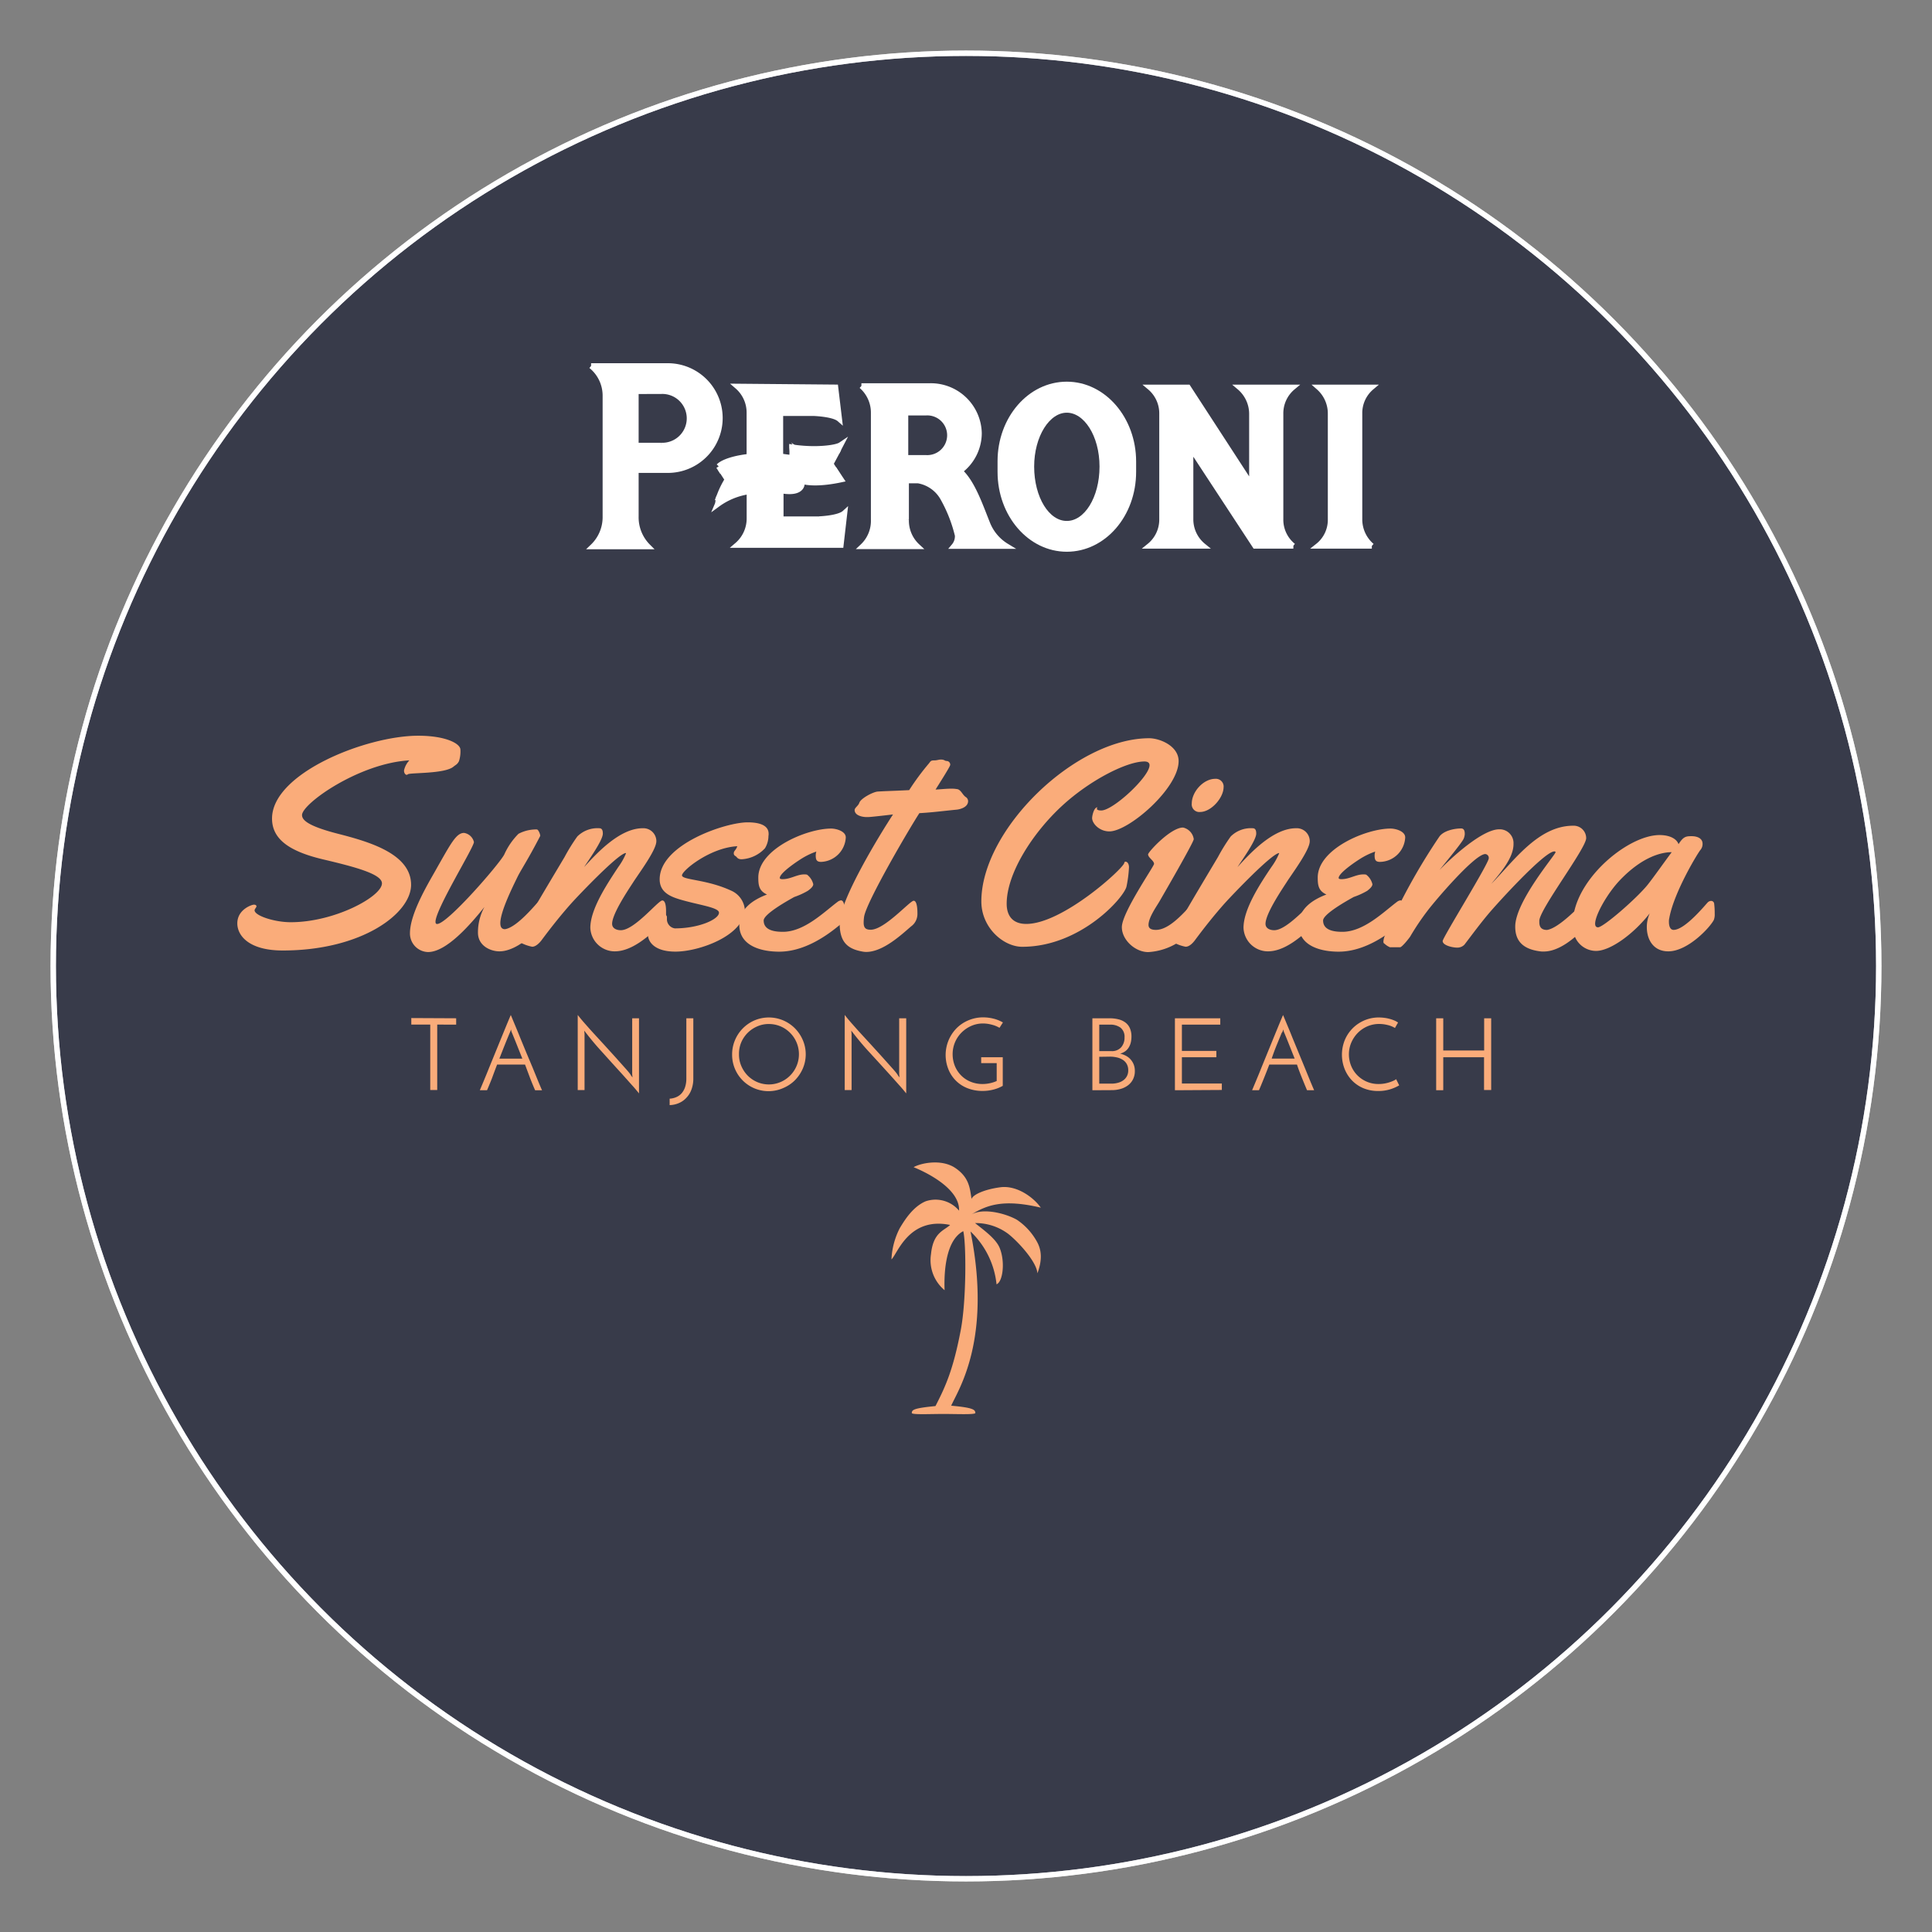 <svg xmlns="http://www.w3.org/2000/svg" viewBox="0 0 360 360"><rect x="0" y="0" width="360" height="360" fill="#808080" stroke="none"/><defs><style>.cls-1{fill:#12162d;opacity:0.65;}.cls-1,.cls-2,.cls-4{stroke:#fff;stroke-miterlimit:10;}.cls-2{fill:none;}.cls-3{fill:#faac7a;}.cls-4{fill:#fff;}</style></defs><title>logo-2018</title><g id="Layer_1" data-name="Layer 1"><circle class="cls-1" cx="180" cy="180" r="170.08"/><circle class="cls-2" cx="180" cy="180" r="170.08"/><path class="cls-3" d="M85.52,141.84c-.32.62-.62.68-1,1-1.59,1.38-8,1.11-8.51,1.43a.44.44,0,0,1-.24.11c-.16,0-.49-.24-.49-.81a4,4,0,0,1,1-1.89c-9.4.54-20,8.08-20,10.19,0,.86.89,2,6.7,3.49s13.62,3.73,13.62,9.51c0,5.32-9.13,12.24-23.92,12.24-6.35,0-8.46-2.81-8.46-5.05,0-2.62,2.73-3.49,3.08-3.49s.49.14.49.32-.35.49-.35.73c0,1,3.68,2.22,6.73,2.22,8.24,0,17-4.81,17-7.24,0-1.7-4.76-3-10.81-4.43-6.4-1.49-9.67-3.78-9.67-7.65,0-8.46,17.59-15.43,27.24-15.43,5.19,0,7.86,1.49,7.86,2.59A5.87,5.87,0,0,1,85.52,141.84Z"/><path class="cls-3" d="M101.68,170.25a2.87,2.87,0,0,1-.16,1.16c-.73,1.43-4.86,5.86-8.46,5.86-1.62,0-4-1-4-3.49A9.86,9.86,0,0,1,90.27,169c-2.65,3.32-7.08,8.4-10.51,8.4a3.46,3.46,0,0,1-3.37-3.5c0-3.89,3.81-9.94,5-12.13,2.62-4.59,3.62-6.57,5.08-6.57a2.24,2.24,0,0,1,1.84,1.7c0,1-7.16,12.51-7.16,14.86,0,.27.08.41.3.41,1.92,0,11.59-11.16,12.51-12.94a13,13,0,0,1,2.65-3.86,7,7,0,0,1,3-.81,3.09,3.09,0,0,1,.43,0c.27,0,.62.86.62,1.13a.11.11,0,0,1,0,.08c-2.32,4.49-3.59,6.32-4.24,7.65-.81,1.68-3.19,6.4-3.19,8.59,0,.7.24,1.13.86,1.13,2.27-.32,5.76-4.7,6.24-5.13a1,1,0,0,1,.59-.24.57.57,0,0,1,.57.51A14.21,14.21,0,0,1,101.68,170.25Z"/><path class="cls-3" d="M122.84,172.62c-2,1.81-5.08,4.65-8.3,4.65a4.56,4.56,0,0,1-4.54-4.38c0-3.43,3-8,5.22-11.35a12,12,0,0,0,1.43-2.54l-.05-.05c-1.41.11-8.73,7.81-10.08,9.3-2,2.24-3.86,4.59-5.65,7-.38.49-1.05,1.16-1.7,1.16a7.69,7.69,0,0,1-2.49-.95.41.41,0,0,1-.19-.43c0-.89,1-2.32,1.62-3.32,2.32-4.05,4.7-8,7.08-12a34.54,34.54,0,0,1,2.38-3.84,5.32,5.32,0,0,1,4.11-1.54c.59,0,.65.59.65,1,0,1.27-2.7,5-3.49,6.24,2.59-2.86,6.76-7.24,10.92-7.24a2.42,2.42,0,0,1,2.54,2.28v.15c0,1.65-3.27,6-4.32,7.65-.89,1.38-3.92,5.86-3.92,7.73,0,.86.84,1.19,1.62,1.19,2.57,0,6.95-5.54,7.73-5.54s.7,1.95.7,2.43A2.61,2.61,0,0,1,122.84,172.62Z"/><path class="cls-3" d="M143.19,155.76a4.44,4.44,0,0,1-.65,2.3,6.38,6.38,0,0,1-4.32,2.05c-.89,0-.84-.43-1.22-.62a.53.53,0,0,1-.27-.51c0-.46.41-.54.65-1.3-5.08.27-10.3,4.54-10.3,5.43s4.54.7,9.19,2.86a4.27,4.27,0,0,1,2.51,3.43c0,4.86-8.43,7.92-12.92,7.92-3.92,0-5.13-1.84-5.13-3.22,0-1.95,1.11-3.76,2.22-3.76.68,0,1.32,0,1.32.57v.43a1.73,1.73,0,0,0,1.46,1.65c4.54,0,8.24-1.7,8.24-2.92,0-1-3.7-1.41-7.24-2.46-1.81-.54-3.81-1.35-3.81-3.76,0-6.51,12.27-10.62,16.38-10.62s3.92,1.84,3.92,2.32Z"/><path class="cls-3" d="M153,160.6c-.86,0-1-.43-1-1.22a2.76,2.76,0,0,1,.11-.7,12.88,12.88,0,0,0-2.22,1c-.89.49-4.59,2.92-4.59,3.92,0,.22.43.22.54.22,1.46,0,2.68-.89,4-.89a2,2,0,0,1,.54.05,3.16,3.16,0,0,1,1.16,1.78c0,.46-.59.92-1,1.22a13.87,13.87,0,0,1-2.54,1.16c-1.11.62-5.7,3.16-5.7,4.38,0,1.89,2.16,2.11,3.59,2.11,4,0,7.7-3.73,10.19-5.59a1.28,1.28,0,0,1,.62-.27c.7,0,.7,1.65.7,2.13a4.49,4.49,0,0,1-.16,1.46,3.77,3.77,0,0,1-1.11,1.27c-2.59,2.11-6.57,4.7-10.94,4.7-3.22,0-7.43-1-7.43-5,0-3,2.62-4.7,5.16-5.65-1.49-.68-1.62-1.73-1.62-3.16,0-5.32,9-9.13,13.57-9.13.95,0,2.73.49,2.73,1.65A4.8,4.8,0,0,1,153,160.6Z"/><path class="cls-3" d="M166.4,151.76s-4.08.49-4.67.49h-.24c-.76,0-2.24-.27-2.24-1.32,0-.41.68-.78.86-1.32.27-.84,2.49-2,3.38-2.11,1.16-.08,2.32-.11,3.49-.16l2.43-.11a46.45,46.45,0,0,1,3.7-5c.32-.43.38-.54.95-.54s.84-.16,1.27-.16c.68,0,.68.27,1.11.27a.68.68,0,0,1,.62.73c0,.3-2.32,3.92-2.73,4.59.35,0,2-.16,2.68-.16a6.2,6.2,0,0,1,1.49.11c.65.27.84,1,1.43,1.43a.91.91,0,0,1,.46.78c0,1.08-1.35,1.51-2.16,1.59-2.49.24-4.43.51-6.92.65-1.95,3-9.92,16.62-10.3,19.32a7.85,7.85,0,0,0-.08,1.08c0,1.05.46,1.32,1.32,1.32,2.59,0,7.3-5.4,8-5.4s.7,1.95.7,2.43a2.85,2.85,0,0,1-1.22,2.38c-1.81,1.57-5.22,4.73-8.32,4.73a3.84,3.84,0,0,1-.76-.08c-2.76-.51-4.19-1.78-4.19-5.27C156.45,167.76,163.93,155.52,166.4,151.76Z"/><path class="cls-3" d="M206.72,154.92c-1.89,0-3.22-1.49-3.22-2.49,0-.38.32-2,1-2a.39.39,0,0,0-.11.27c0,.24.38.32.81.32,2.22,0,9-6.3,9-8.43,0-.43-.3-.7-.95-.7-3.3,0-10.11,3.46-15.27,8.19-5.54,5.08-10.4,12.65-10.4,18.32,0,2.11,1,3.76,3.65,3.76,6.81,0,18.16-10.4,18.27-11.38a.22.22,0,0,1,.22-.22h0c.35,0,.65.41.65,1.05a22.65,22.65,0,0,1-.46,3.57c-.41,2-8.51,11.24-19.43,11.24-3.49,0-7.62-3.54-7.62-8.46,0-13.4,17.54-30.4,31.27-30.4,1.95,0,5.49,1.41,5.49,4.27C219.61,146.92,210.31,154.92,206.72,154.92Z"/><path class="cls-3" d="M223.5,171.41a11.73,11.73,0,0,1-9.54,6c-2.43,0-4.92-2.27-4.92-4.65,0-2.7,6-11.35,6-11.78,0-.62-1.11-1.16-1.11-1.78,0-.43,4.19-5,6.51-5a2.58,2.58,0,0,1,2,2.16c0,.57-5.65,10.32-6.43,11.67-.65,1.08-2,3-2,4.32,0,.76.7.92,1.38.92,3.27,0,6.81-5.46,7.65-5.46s.7,1.95.7,2.43A2.75,2.75,0,0,1,223.5,171.41Zm.16-20.11a1.42,1.42,0,0,1-1.59-1.23,1.09,1.09,0,0,1,0-.36c0-2.16,2.16-4.59,4.38-4.59A1.45,1.45,0,0,1,228,146.4a1.13,1.13,0,0,1,0,.26c0,2-2.32,4.64-4.38,4.64Z"/><path class="cls-3" d="M244.55,172.62c-2,1.81-5.08,4.65-8.3,4.65a4.56,4.56,0,0,1-4.54-4.38c0-3.43,2.95-8,5.21-11.35a12,12,0,0,0,1.43-2.54l0-.05c-1.41.11-8.73,7.81-10.08,9.3-2,2.24-3.86,4.59-5.65,7-.38.49-1,1.16-1.7,1.16a7.69,7.69,0,0,1-2.49-.95.41.41,0,0,1-.19-.43c0-.89,1-2.32,1.62-3.32,2.32-4.05,4.7-8,7.08-12a34.54,34.54,0,0,1,2.38-3.84,5.32,5.32,0,0,1,4.11-1.54c.59,0,.65.59.65,1,0,1.27-2.7,5-3.49,6.24,2.59-2.86,6.76-7.24,10.92-7.24a2.42,2.42,0,0,1,2.54,2.28v.15c0,1.65-3.27,6-4.32,7.65-.89,1.38-3.92,5.86-3.92,7.73,0,.86.84,1.19,1.62,1.19,2.57,0,7-5.54,7.73-5.54s.7,1.95.7,2.43A2.61,2.61,0,0,1,244.55,172.62Z"/><path class="cls-3" d="M257.14,160.6c-.86,0-1-.43-1-1.22a2.76,2.76,0,0,1,.11-.7,12.88,12.88,0,0,0-2.22,1c-.89.49-4.59,2.92-4.59,3.92,0,.22.43.22.54.22,1.46,0,2.67-.89,4.05-.89a2,2,0,0,1,.54.05,3.16,3.16,0,0,1,1.16,1.78c0,.46-.59.92-.95,1.22a13.87,13.87,0,0,1-2.54,1.16c-1.11.62-5.7,3.16-5.7,4.38,0,1.89,2.16,2.11,3.59,2.11,4,0,7.7-3.73,10.19-5.59a1.28,1.28,0,0,1,.62-.27c.7,0,.7,1.65.7,2.13a4.49,4.49,0,0,1-.16,1.46,3.77,3.77,0,0,1-1.11,1.27c-2.59,2.11-6.57,4.7-10.94,4.7-3.22,0-7.43-1-7.43-5,0-3,2.62-4.7,5.16-5.65-1.49-.68-1.62-1.73-1.62-3.16,0-5.32,9-9.13,13.57-9.13.95,0,2.73.49,2.73,1.65A4.8,4.8,0,0,1,257.14,160.6Z"/><path class="cls-3" d="M296.44,170.25a2.87,2.87,0,0,1-.16,1.16c-.7,1.38-4.84,5.89-8.59,5.89h-.43c-4.08-.41-4.92-2.54-4.92-4.65,0-4.65,7.51-13.4,7.51-13.84,0-.11-.05-.16-.22-.16-1.89,0-10.92,10-12.27,11.62-1.59,1.89-3,3.81-4.49,5.76a1.85,1.85,0,0,1-1.46.54c-.65,0-2.59-.38-2.59-1.22,0-.65,8.59-14.43,8.59-15.43a.72.72,0,0,0-.64-.78h0c-2,0-9.49,8.86-10.73,10.51a46.9,46.9,0,0,0-3.27,4.86c-.22.35-1.54,2-1.89,2s-.89,0-1.32,0H259a3.52,3.52,0,0,1-1-.65c-.22-.14-.22-.19-.22-.46a3.46,3.46,0,0,1,.22-.95,115.21,115.21,0,0,1,10.19-18.54c.78-1.11,2.78-1.54,4.08-1.54.57,0,.67.54.67,1.05a2.71,2.71,0,0,1-.22.89c-.46.92-3.62,4.7-4.49,5.81,2.22-2.32,8-7.59,11.11-7.59a2.57,2.57,0,0,1,2.68,2.44c0,.11,0,.21,0,.32,0,2.68-2.62,5.54-4.16,7.43,4.16-4.22,8.75-10.86,15.27-10.86a2.33,2.33,0,0,1,2.43,2.23v.09c0,1.89-8.73,13.3-8.73,15.4,0,.59-.05,1.7,1.43,1.7,2.27-.32,6.3-4.7,6.81-5.13a.92.92,0,0,1,.59-.24.57.57,0,0,1,.57.51A13.16,13.16,0,0,1,296.44,170.25Z"/><path class="cls-3" d="M319.51,170.25a2.87,2.87,0,0,1-.16,1.16c-.73,1.43-4.86,5.86-8.49,5.86-2.81,0-4-2.24-4-4.51a6.34,6.34,0,0,1,.54-2.57c-3,3.86-7.35,7-10,7a4.28,4.28,0,0,1-4.22-3.7,7.68,7.68,0,0,1-.11-1.35c0-8,10.16-16.54,16.16-16.54,2.08,0,3.24.81,3.54,1.7.89-1.38,1.32-1.49,2.43-1.49s2.05.43,2.05,1.41a1.72,1.72,0,0,1-.38,1.13c-.41.43-4.92,7.81-5.81,12.67a2.77,2.77,0,0,0-.08.76c0,.68.19,1.49.87,1.49,2.16,0,6-4.78,6.4-5.16a.92.92,0,0,1,.59-.24.57.57,0,0,1,.57.51A14.58,14.58,0,0,1,319.51,170.25Zm-17.58-6.33c-2.38,2.46-4.7,6.57-4.7,8.19,0,.43.16.68.54.68,1,0,7.19-5.38,9.24-7.92,1.22-1.54,3.05-4.16,4.49-6.08C309.7,158.79,306.16,159.54,301.93,163.92Z"/><path class="cls-3" d="M85,189.74v1.18H81.47v12.19h-1.3V190.92H76.64V189.7Z"/><path class="cls-3" d="M99.71,203.15c-.25-.57-.55-1.28-.88-2.12l-1-2.67H92.63q-.54,1.41-1,2.67c-.34.84-.63,1.55-.88,2.12H89.41l.75-1.79c.31-.75.65-1.56,1-2.45l1.13-2.77,1.13-2.77,1-2.44c.31-.74.56-1.34.76-1.8l.75,1.8c.31.74.65,1.55,1,2.44l1.14,2.77,1.17,2.78,1,2.45c.31.75.56,1.34.76,1.79ZM95,192.41c-.25.59-.55,1.31-.89,2.16s-.69,1.75-1.06,2.69h4.28l-1.07-2.69c-.34-.85-.63-1.57-.88-2.16a1.06,1.06,0,0,1-.09-.25,1.59,1.59,0,0,0-.09-.33,1.65,1.65,0,0,1-.09.33,2.56,2.56,0,0,1-.11.24Z"/><path class="cls-3" d="M119.07,189.74v14c-.36-.44-.81-1-1.34-1.57L116,200.23l-1.92-2.11L112.17,196q-.92-1-1.68-1.92c-.51-.61-.92-1.13-1.25-1.55l-.17-.22-.21-.27.06.6v10.48h-1.27v-14c.36.46.8,1,1.33,1.6s1.1,1.25,1.72,1.92l1.91,2.08,1.89,2.08,1.7,1.9c.53.59,1,1.11,1.3,1.55a1,1,0,0,0,.15.24l.21.27-.06-.62V189.74Z"/><path class="cls-3" d="M124.78,205.92v-1.2a3.51,3.51,0,0,0,1.24-.29,2.76,2.76,0,0,0,1-.72,3.47,3.47,0,0,0,.64-1.16,5.12,5.12,0,0,0,.23-1.6V189.74h1.3v11.18a5.9,5.9,0,0,1-.34,2.08,4.37,4.37,0,0,1-.93,1.53,4,4,0,0,1-1.39,1A4.6,4.6,0,0,1,124.78,205.92Z"/><path class="cls-3" d="M136.42,196.46a6.77,6.77,0,0,1,.54-2.66,6.91,6.91,0,0,1,3.64-3.67,6.85,6.85,0,0,1,5.33,0,7,7,0,0,1,2.19,1.48,7.09,7.09,0,0,1,1.47,2.19,6.71,6.71,0,0,1,0,5.31,7.16,7.16,0,0,1-1.47,2.18,6.89,6.89,0,0,1-2.19,1.46,6.78,6.78,0,0,1-9.51-6.29Zm1.28,0a5.33,5.33,0,0,0,.44,2.19,5.79,5.79,0,0,0,1.19,1.78,5.6,5.6,0,0,0,1.77,1.2,5.55,5.55,0,0,0,4.33,0,5.64,5.64,0,0,0,1.8-9.17,5.54,5.54,0,0,0-3.95-1.65,5.2,5.2,0,0,0-2.17.44,5.65,5.65,0,0,0-3,3A5.56,5.56,0,0,0,137.7,196.46Z"/><path class="cls-3" d="M168.86,189.74v14c-.36-.44-.81-1-1.34-1.57l-1.73-1.94-1.92-2.11L161.93,196q-.92-1-1.68-1.92c-.51-.61-.92-1.13-1.25-1.55l-.17-.22-.21-.27.06.6v10.48H157.4v-14c.36.46.8,1,1.33,1.6s1.1,1.25,1.72,1.92l1.91,2.08,1.89,2.08,1.7,1.9c.53.59,1,1.11,1.3,1.55a1,1,0,0,0,.15.24l.21.27-.06-.62V189.74Z"/><path class="cls-3" d="M186.85,197v5.33a7,7,0,0,1-1.75.7,7.94,7.94,0,0,1-2,.25,7.54,7.54,0,0,1-2.85-.52,6.25,6.25,0,0,1-3.54-3.54,7.13,7.13,0,0,1,1.57-7.66,6.85,6.85,0,0,1,2.22-1.46,7,7,0,0,1,2.68-.53,7.93,7.93,0,0,1,1.94.24,6.56,6.56,0,0,1,1.76.71l-.64,1a5.27,5.27,0,0,0-1.46-.59,6.33,6.33,0,0,0-1.62-.22,5.37,5.37,0,0,0-2.17.45,6,6,0,0,0-1.8,1.22,5.68,5.68,0,0,0-1.68,4.06,5.81,5.81,0,0,0,.4,2.14,5.43,5.43,0,0,0,1.14,1.77,5.24,5.24,0,0,0,1.77,1.2,5.8,5.8,0,0,0,2.29.44,6.31,6.31,0,0,0,1.3-.14,6.06,6.06,0,0,0,1.31-.42V198.1h-2.89V197Z"/><path class="cls-3" d="M203.55,203.15V189.74h3.14a7,7,0,0,1,1.7.19,3.55,3.55,0,0,1,1.31.6,2.66,2.66,0,0,1,.84,1.07,3.82,3.82,0,0,1,.29,1.6,4.79,4.79,0,0,1-.11,1,3.15,3.15,0,0,1-.36.92,2.48,2.48,0,0,1-.64.73,2.89,2.89,0,0,1-1,.48,4.42,4.42,0,0,1,1,.36,3.11,3.11,0,0,1,.88.64,3.31,3.31,0,0,1,.62.95,3.18,3.18,0,0,1,.24,1.29,3.33,3.33,0,0,1-.36,1.58,3.18,3.18,0,0,1-.95,1.11,4.07,4.07,0,0,1-1.36.65,5.77,5.77,0,0,1-1.6.22Zm1.28-12.23v4.94h2.25a2.28,2.28,0,0,0,1.84-.72,2.7,2.7,0,0,0,.62-1.83,2.15,2.15,0,0,0-.75-1.82,3.16,3.16,0,0,0-2-.56Zm0,6v5h2.29a4.4,4.4,0,0,0,1.2-.16,2.87,2.87,0,0,0,1-.47,2.2,2.2,0,0,0,.67-.78,2.29,2.29,0,0,0,.24-1.09,2.34,2.34,0,0,0-.28-1.16,2.21,2.21,0,0,0-.76-.79,3.33,3.33,0,0,0-1.09-.44,5.84,5.84,0,0,0-1.25-.14Z"/><path class="cls-3" d="M218.93,203.15V189.74h8.45v1.18h-7.15v4.9h6.42V197h-6.42v4.9h7.44v1.2Z"/><path class="cls-3" d="M243.55,203.15c-.25-.57-.54-1.28-.88-2.12s-.69-1.73-1-2.67h-5.15q-.54,1.41-1.05,2.67c-.34.84-.63,1.55-.88,2.12h-1.28l.75-1.79c.31-.75.65-1.56,1-2.45l1.13-2.77,1.13-2.77,1-2.44c.31-.74.56-1.34.76-1.8l.75,1.8c.31.74.65,1.55,1,2.44l1.14,2.77,1.14,2.77,1,2.45c.31.75.56,1.34.76,1.79Zm-4.7-10.74c-.25.59-.54,1.31-.89,2.16s-.69,1.75-1,2.68h4.28l-1.07-2.69c-.34-.85-.63-1.57-.88-2.16a1.06,1.06,0,0,1-.09-.25,1.59,1.59,0,0,0-.09-.33,1.65,1.65,0,0,1-.09.33,2,2,0,0,1-.13.25Z"/><path class="cls-3" d="M260.72,202.24a7.88,7.88,0,0,1-1.6.71,7.27,7.27,0,0,1-2.31.34,7,7,0,0,1-2.81-.54,6.36,6.36,0,0,1-2.12-1.47,6.68,6.68,0,0,1-1.35-2.15,7.27,7.27,0,0,1,.06-5.35,6.85,6.85,0,0,1,6.37-4.19,8.4,8.4,0,0,1,1,.07,6.81,6.81,0,0,1,1,.2,6.38,6.38,0,0,1,.87.3,3.48,3.48,0,0,1,.68.38l-.15.24-.11.2-.13.23-.19.34a4.72,4.72,0,0,0-1.4-.56,6.54,6.54,0,0,0-1.53-.19,5.48,5.48,0,0,0-2.22.45,5.66,5.66,0,0,0-1.79,1.23,5.91,5.91,0,0,0-1.2,1.8,5.57,5.57,0,0,0-.44,2.17,5.74,5.74,0,0,0,.39,2.09,5.4,5.4,0,0,0,1.13,1.77,5.48,5.48,0,0,0,4,1.68,6.48,6.48,0,0,0,2-.31,7,7,0,0,0,.76-.29,2.7,2.7,0,0,0,.52-.3Z"/><path class="cls-3" d="M267.61,203.15V189.74h1.32v6h7.62v-6h1.31v13.37h-1.33V197h-7.6v6.14Z"/><path class="cls-3" d="M189.49,227.29c-2.07-1.18-6.33-2.3-8.55-.95,2.85-1.74,5.88-3,13-1.31-1.42-2-4.53-4.2-7.54-3.8s-5.12,1.39-5.36,2.18c-.32-1.82-.34-3.93-3-5.75s-6.62-.88-7.8-.17c1.58.63,8.63,3.75,8.47,8.1a5.72,5.72,0,0,0-6.25-1.74c-2.3,1-3.81,3.34-4.8,5a14.09,14.09,0,0,0-1.55,5.82c1.11-1,3.21-8,10.93-6.42-1.19,1.11-3.16,1.4-3.56,5.43a7.28,7.28,0,0,0,2.53,6.73c-.08-2.06-.16-9.1,3.48-11,.55,2.22.61,12.84-.48,18.5-1.39,7.26-2.8,10.41-4.7,14.09-3.95.39-4.41.67-4.41,1.29,0,.35,3.38.18,5.92.18,2.34,0,5.92.16,5.92-.18,0-.63-.48-1-4.5-1.36h0c1.23-2.83,7.68-12.24,3.6-32.46a15.77,15.77,0,0,1,4.85,9.84c1.19-.47,1.64-4.25.57-6.81-.72-1.71-2.95-3.29-4.58-4.6a10.14,10.14,0,0,1,6.17,2c1.74,1.35,5.3,5.14,5.46,7.36.87-2.37.85-4.24-.12-5.94A11.72,11.72,0,0,0,189.49,227.29Z"/></g><g id="Layer_2" data-name="Layer 2"><path class="cls-4" d="M118.5,72.92V83h4.69a5.05,5.05,0,1,0,0-10.09Zm-8.36-4.74h14.3a9.72,9.72,0,1,1,0,19.44H118.5v8.64a7.69,7.69,0,0,0,2.26,5.59H110.45a7.59,7.59,0,0,0,2.34-5.59V73.72a7.11,7.11,0,0,0-2.65-5.54"/><path class="cls-4" d="M168.74,76.91V85.3h3.84a4.2,4.2,0,1,0,0-8.39Zm-8.23-5h12.85a9,9,0,0,1,9.08,8.79,8.81,8.81,0,0,1-3.59,7.08c2.34,2.06,3.83,6.52,5.12,9.71a8.63,8.63,0,0,0,3.59,4.28h-9.8a2.86,2.86,0,0,0,.67-2,26.88,26.88,0,0,0-2.64-6.79,6.56,6.56,0,0,0-4.7-3.42h-2.23v7.26a6.54,6.54,0,0,0,2.1,5H160.73a6.54,6.54,0,0,0,2.05-5V76.91a6.59,6.59,0,0,0-2.27-5"/><path class="cls-4" d="M192.2,86.94c0,5.89,2.89,10.63,6.58,10.63s6.6-4.74,6.6-10.63-3-10.54-6.6-10.54-6.58,4.73-6.58,10.54m-5.82-1c0-7.89,5.52-14.32,12.4-14.32S211.2,78.1,211.2,86v1.93c0,8-5.57,14.38-12.42,14.38s-12.4-6.43-12.4-14.38Z"/><path class="cls-4" d="M255.62,101.73H245.57a6.2,6.2,0,0,0,2.35-5V77.08a6.49,6.49,0,0,0-2.21-4.91h9.86a6.27,6.27,0,0,0-2.23,4.91V96.73a6.51,6.51,0,0,0,2.28,5"/><path class="cls-4" d="M241,101.73h-7.14l-12-18.3v13.3a6.39,6.39,0,0,0,2.36,5H214.17a6.31,6.31,0,0,0,2.34-5V77.08a6.33,6.33,0,0,0-2.26-4.91h7.13l11.88,18.28V77.08a6.5,6.5,0,0,0-2.3-4.91h9.94a6.31,6.31,0,0,0-2.27,4.91V96.73a6.28,6.28,0,0,0,2.34,5"/><path class="cls-4" d="M149.91,86h0v0a.46.46,0,0,1-.08.19c0,.23-.19.34-.43.49h-.06s-.39.21-2.23-.17h-.17a19.55,19.55,0,0,0-4.57-.25c-3.42.06-6.4.69-7.83,1.55l1,1.55A16.18,16.18,0,0,0,134.2,92c3.31-2.12,8.61-2.35,11.76-1.88,2.89.39,3.61-.29,3.64-.41h0l.24-.89v0a.23.23,0,0,1,.06-.12.51.51,0,0,1,.1-.09s.11-.11,1.07.12a15.93,15.93,0,0,0,4.86-.5l-1.13-1.79,1-1.87c-3.34.67-5.53.5-6.5-.18a3.57,3.57,0,0,1,.4.82c.23.65.18.81.18.81"/><path class="cls-4" d="M149.85,88.81l-.24.89h0c.13.05,2.26.71,7.13-.33l-.5-.75a19.67,19.67,0,0,1-5.32.45c-1-.07-1.1-.25-1-.37l0,.07v0"/><path class="cls-4" d="M133.91,86.91l.4.62c1.29-1,4.39-1.69,8.05-1.75a25.85,25.85,0,0,1,5.84.5l.44.06a2.18,2.18,0,0,0,1.25-.33v0s0,0,0,0v0h0s.05-.16-.18-.81a3.57,3.57,0,0,0-.4-.82,19.56,19.56,0,0,0,6.73-.3l.62-1.19c-.62.42-2.66.74-5,.74a27.79,27.79,0,0,1-4.11-.32c0,.2.18,1.63-.12,2-.55-.12-1.23-.18-2-.3v-8h6.21s3.66.12,4.76,1.08l-.71-5.93L137.39,72a6.44,6.44,0,0,1,2.23,4.91v8.16c-2.75.3-4.91,1-5.71,1.82"/><path class="cls-4" d="M152.65,96.73H145.5V91.49H146c3.68.51,3.44-1.49,3.44-1.49s-.39,1.08-3.44.57c-2.85-.45-8.18-.45-12.08,2.23-.12.51-.12.93-.23,1.19a13.12,13.12,0,0,1,5.94-2.41v5a6.52,6.52,0,0,1-2.29,5h19.35l.69-6c-1.09,1-4.72,1.13-4.72,1.13"/></g></svg>